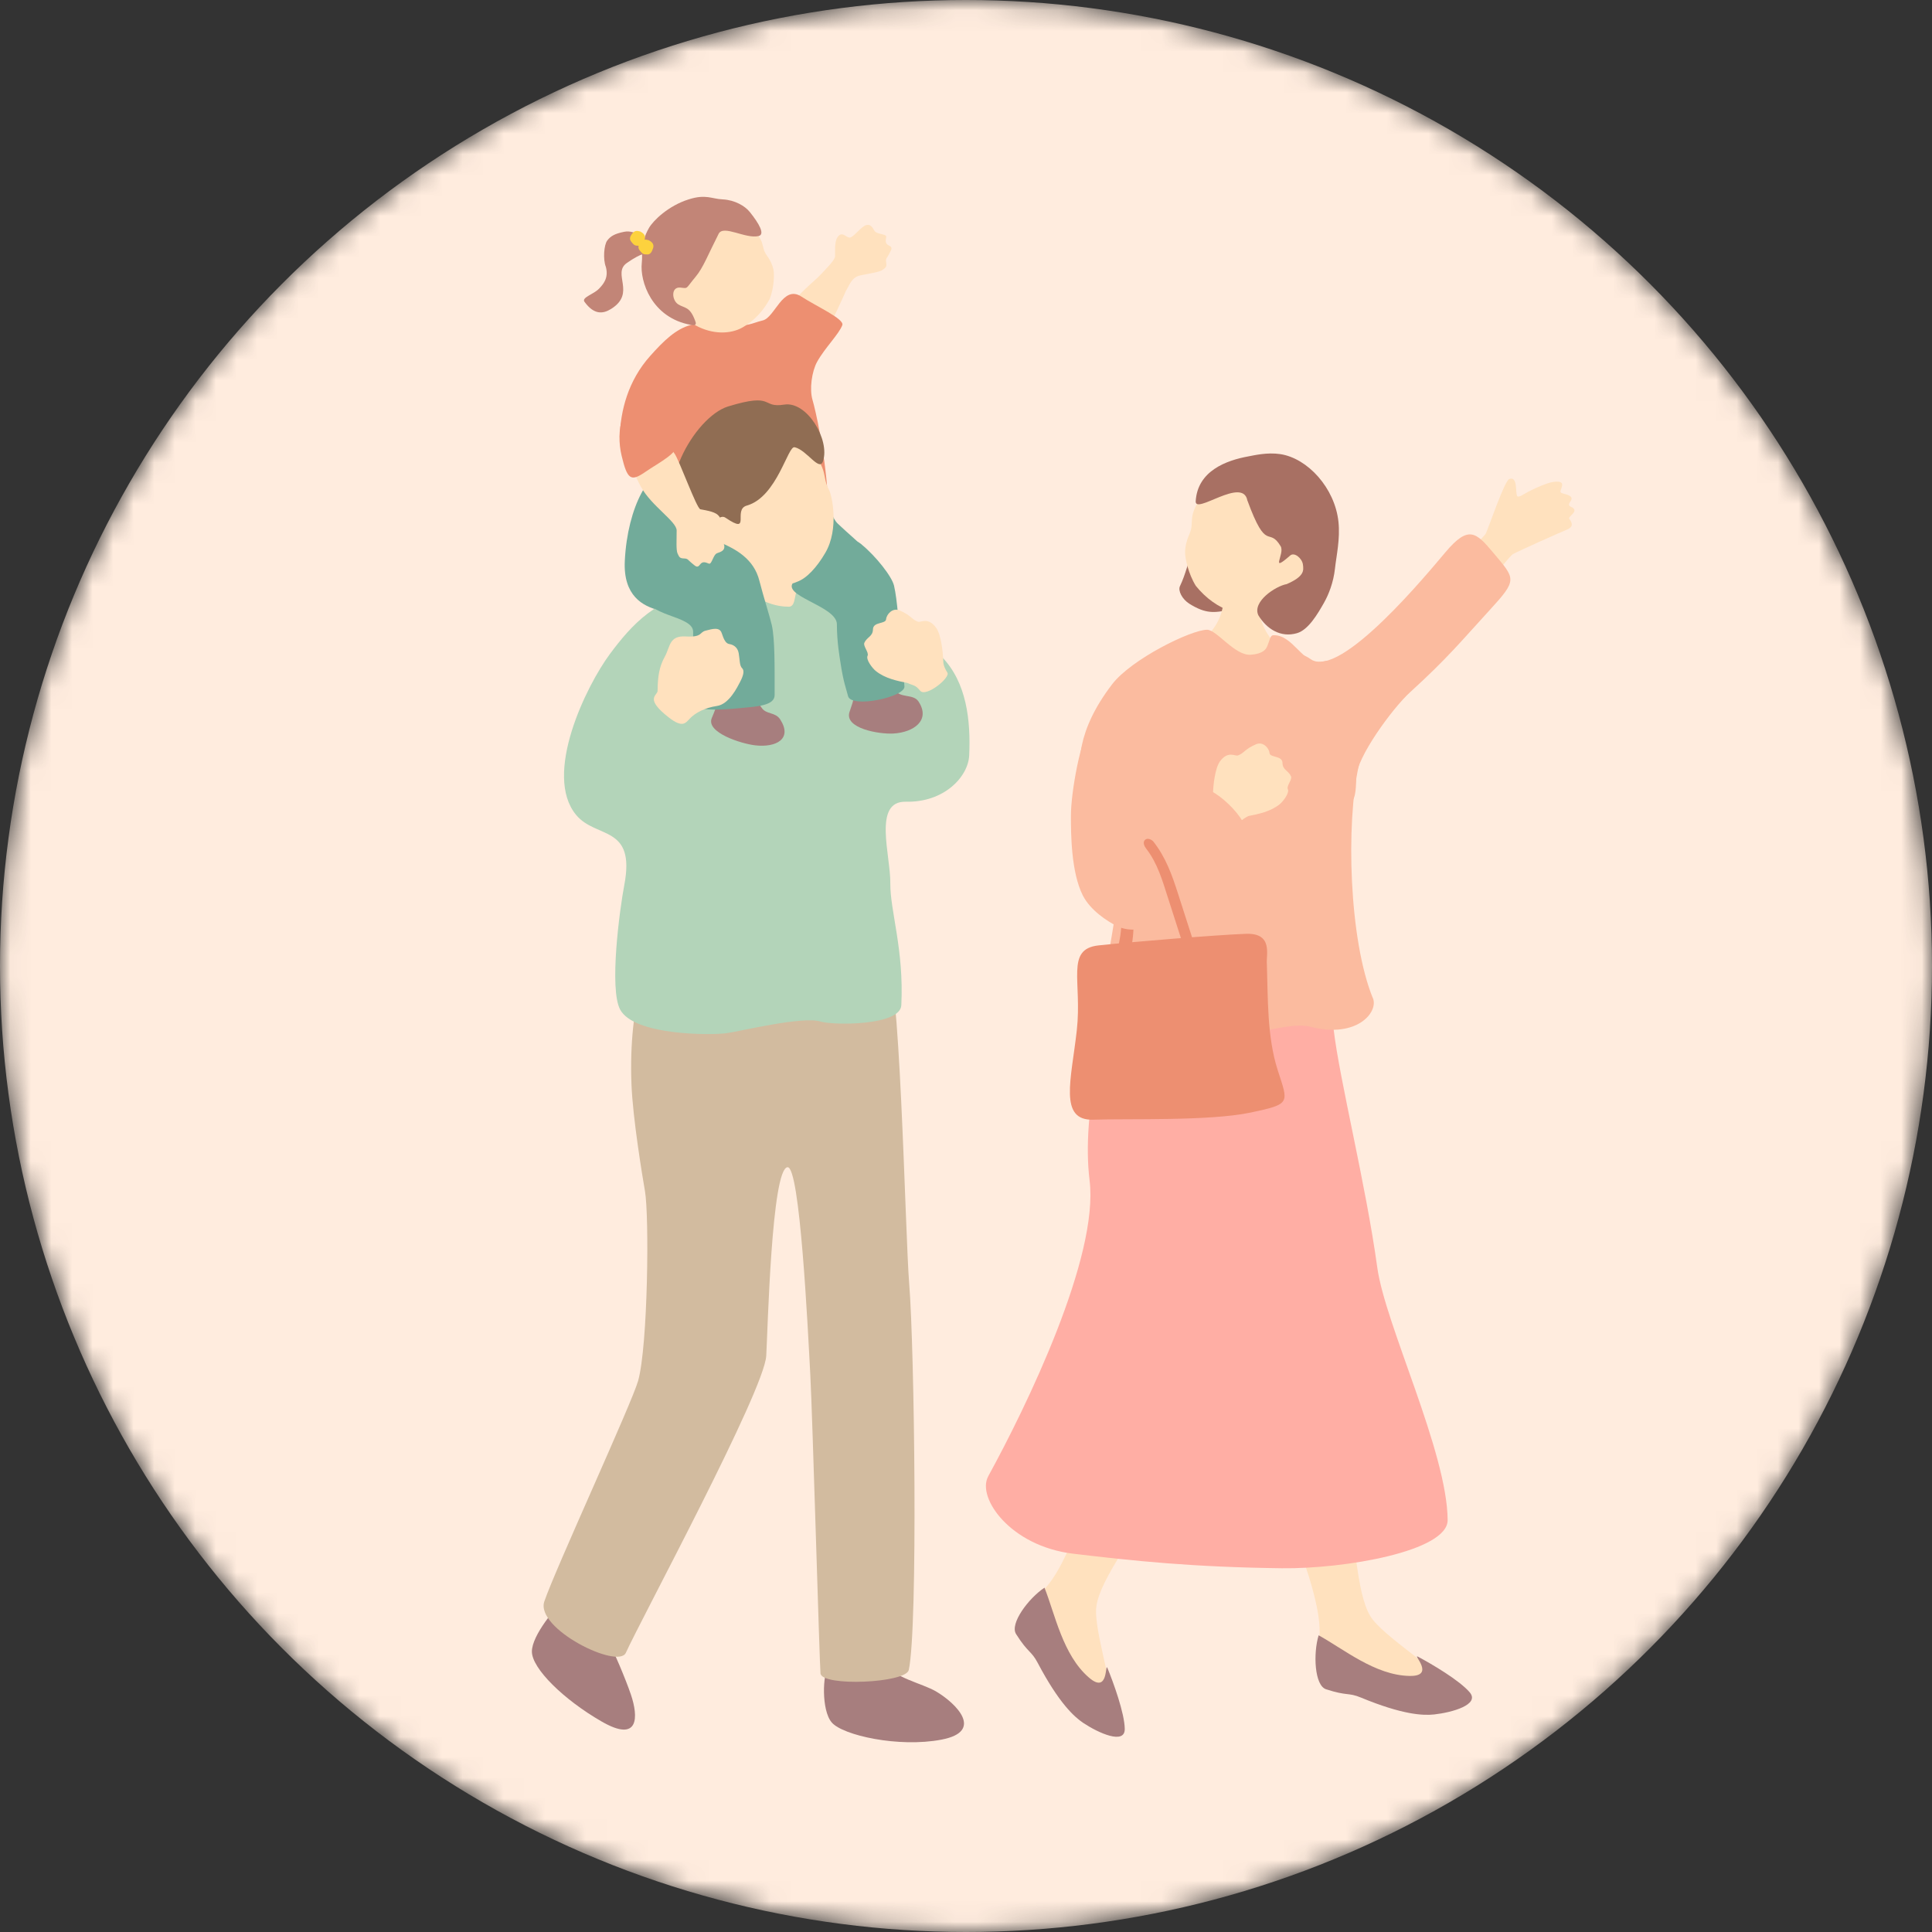 <svg width="94" height="94" viewBox="0 0 94 94" fill="none" xmlns="http://www.w3.org/2000/svg">
    <rect x="0" y="0" width="94" height="94" fill="#333333" stroke="none"/>
    <g clip-path="url(#clip0_10968_35031)">
        <mask id="mask0_10968_35031" style="mask-type:alpha" maskUnits="userSpaceOnUse" x="0" y="0" width="94" height="94">
            <circle cx="47" cy="47" r="47" fill="#FFF0E5"/>
        </mask>
        <g mask="url(#mask0_10968_35031)">
            <circle cx="47" cy="47" r="47" fill="#FFECDE"/>
            <path d="M64.586 79.273C64.497 79.074 63.543 76.159 62.915 73.135C62.665 71.933 61.964 69.275 61.569 67.999C60.849 65.682 59.537 64.32 62.336 63.653C64.586 63.115 64.465 64.983 64.792 66.921C65.467 70.9 66.133 77.89 66.202 78.114C66.244 78.255 66.497 79.016 66.423 79.372C66.4 79.808 64.66 79.433 64.589 79.273H64.586Z" fill="#FDD23E"/>
            <path d="M64.112 80.105C64.61 78.533 63.008 74.791 62.414 73.325C60.973 69.769 59.323 60.199 59.352 59.601C59.352 59.601 63.313 58.558 63.453 59.399C63.529 59.859 64.605 66.248 65.358 71.24C65.994 75.432 66.025 77.847 66.803 78.818C67.67 79.9 70.622 81.656 70.176 82.033C68.922 82.618 63.943 81.916 64.112 80.105Z" fill="#FFE1BE"/>
            <path d="M64.157 79.564C65.372 80.232 66.909 81.511 68.577 81.541C69.882 81.57 68.688 80.445 68.993 80.607C69.655 80.958 71.015 81.759 71.508 82.339C72.016 82.937 70.654 83.32 69.773 83.416C69.241 83.474 68.242 83.432 66.223 82.597C65.588 82.333 65.57 82.533 64.518 82.19C63.957 82.006 63.886 80.461 64.157 79.562V79.564Z" fill="#A77E7E"/>
            <path d="M50.441 77.638C51.816 76.747 52.95 72.834 53.419 71.323C54.555 67.658 59.333 59.224 59.736 58.783C59.736 58.783 63.447 60.53 63.02 61.267C62.788 61.668 59.578 67.283 57.003 71.613C54.842 75.249 53.34 77.132 53.327 78.377C53.311 79.768 54.476 83.021 53.891 83.026C52.554 82.67 49.162 78.925 50.438 77.638H50.441Z" fill="#FFE1BE"/>
            <path d="M50.819 77.247C51.333 78.542 51.709 80.519 52.974 81.614C53.96 82.479 53.752 80.843 53.884 81.162C54.171 81.859 54.714 83.351 54.724 84.115C54.738 84.904 53.446 84.319 52.708 83.83C52.263 83.532 51.517 82.856 50.492 80.912C50.17 80.3 50.028 80.441 49.435 79.502C49.119 79 50.041 77.763 50.819 77.247Z" fill="#A77E7E"/>
            <path d="M72.552 28.241C72.707 28.023 73.463 27.039 73.619 26.956C74.025 26.741 75.951 25.885 76.228 25.773C76.587 25.629 76.486 25.419 76.352 25.241C76.265 25.127 76.9 24.855 76.428 24.656C76.257 24.584 76.371 24.454 76.423 24.374C76.584 24.127 76.236 24.065 76.017 24.002C75.83 23.946 75.975 23.829 76.004 23.616C76.033 23.403 75.754 23.416 75.514 23.459C75.271 23.504 74.829 23.68 74.344 23.93C74.157 24.026 73.877 24.244 73.814 24.124C73.722 23.951 73.853 23.158 73.434 23.305C73.2 23.387 72.438 25.653 72.288 25.964C72.251 26.039 71.626 26.68 71.394 26.994C71.107 27.379 71.866 29.204 72.546 28.247L72.552 28.241Z" fill="#FFE1BE"/>
            <path d="M62.9 33.59C62.584 32.72 62.679 31.3 63.77 32.071C65.212 33.09 69.558 27.773 70.333 26.861C71.45 25.539 71.819 25.898 72.649 26.887C73.741 28.188 73.849 28.188 72.46 29.704C71.134 31.148 70.459 31.994 68.604 33.683C67.755 34.455 65.987 36.867 65.984 37.83C65.974 40.817 64.65 37.117 64.308 36.492C63.602 35.205 63.282 34.646 62.9 33.593V33.59Z" fill="#FBBB9F"/>
            <path d="M48.076 71.836C49.937 68.445 53.474 61.159 53.013 57.43C52.599 54.098 53.782 49.385 54.686 48.688C57.551 46.475 60.16 47.533 63.737 47.448C64.346 47.435 64.654 48.105 64.886 50.074C65.179 52.571 66.454 57.614 67.01 61.667C67.39 64.444 70.413 70.636 70.434 73.956C70.445 75.472 65.424 76.341 62.359 76.302C58.073 76.248 55.211 75.953 52.214 75.594C49.149 75.227 47.515 72.862 48.079 71.836H48.076Z" fill="#FFAEA4"/>
            <path d="M57.871 29.377C58.673 29.875 59.084 29.82 59.807 29.672C61.351 29.35 59.034 27.653 58.974 26.988C58.929 26.501 58.531 26.586 57.959 27.155C57.782 27.331 57.717 27.882 57.41 28.518C57.303 28.74 57.52 29.159 57.871 29.377Z" fill="#A87063"/>
            <path d="M59.608 28.516C59.681 28.521 61.126 28.609 61.221 28.606C61.244 28.776 61.192 29.409 61.228 29.63C61.608 31.949 63.608 31.787 63.297 33.295C63.013 34.676 57.713 33.758 57.394 32.553C57.112 31.487 59.167 31.503 59.515 29.423C59.565 29.122 59.6 28.627 59.608 28.516Z" fill="#FFE1BE"/>
            <path d="M62.568 29.021C61.717 29.801 60.712 30.003 59.993 29.777C59.273 29.551 58.672 29.109 58.182 28.505C57.821 27.926 57.653 27.16 57.66 26.856C57.666 26.577 57.742 26.266 57.869 25.987C58.158 25.332 57.689 25.197 58.591 23.979C58.865 23.609 60.349 21.981 62.32 22.484C64.052 22.925 64.352 27.394 62.568 29.024V29.021Z" fill="#FFE1BE"/>
            <path d="M60.691 24.357C60.48 23.163 58.134 25.067 58.176 24.384C58.266 22.91 59.668 22.397 60.749 22.203C60.999 22.158 61.645 21.998 62.288 22.094C63.619 22.293 64.944 23.738 65.121 25.382C65.212 26.225 65.018 27.049 64.951 27.671C64.879 28.335 64.645 28.928 64.419 29.326C64.102 29.884 63.654 30.647 63.103 30.807C62.307 31.039 61.623 30.597 61.224 29.935C60.915 29.275 62.059 28.517 62.604 28.419C63.463 28.047 63.434 27.757 63.392 27.461C63.35 27.166 62.978 26.847 62.773 27.028C61.75 27.924 62.528 26.943 62.309 26.576C61.711 25.584 61.642 26.943 60.693 24.355L60.691 24.357Z" fill="#A87063"/>
            <path d="M66.797 48.57C65.63 45.711 65.482 40.064 66.109 37.255C66.597 35.066 66.592 31.728 64.299 32.194C63.392 32.377 62.939 30.88 61.956 30.906C61.789 30.912 61.789 31.143 61.645 31.465C61.597 31.571 61.473 31.811 60.856 31.856C60.082 31.914 59.201 30.64 58.73 30.64C57.957 30.64 55.042 32.069 54.104 33.3C50.728 37.718 53.748 40.399 54.336 40.705C55.056 41.083 53.859 46.514 53.474 49.267C53.377 49.958 55.693 50.41 58.284 50.684C59.773 50.841 62.488 49.631 63.766 49.958C66.03 50.538 67.071 49.237 66.8 48.57H66.797Z" fill="#FBBB9F"/>
            <path d="M59.018 38.539C59.031 38.247 59.107 37.388 59.355 37.047C59.745 36.51 60.093 36.805 60.23 36.755C60.541 36.643 60.546 36.454 61.118 36.209C61.453 36.066 61.746 36.398 61.767 36.638C61.79 36.877 62.391 36.744 62.399 37.124C62.407 37.475 62.684 37.478 62.816 37.776C62.882 37.925 62.584 38.241 62.657 38.393C62.75 38.582 62.423 38.999 62.265 39.127C61.809 39.497 61.203 39.611 60.739 39.704C60.425 39.851 60.117 40.164 59.874 40.465C59.492 40.159 59.113 39.869 58.73 39.553C58.915 39.18 59.01 38.725 59.018 38.534V38.539Z" fill="#FFE1BE"/>
            <path d="M54.945 43.351C55.216 44.391 55.229 45.481 54.945 46.521C54.839 46.902 54.278 46.535 54.36 46.237C54.615 45.303 54.642 44.311 54.397 43.372C54.36 43.234 54.386 43.061 54.56 43.053C54.718 43.045 54.903 43.199 54.945 43.351Z" fill="#ED8F71"/>
            <path d="M53.054 35.319C53.637 34.513 54.33 35.05 55.089 36.345C55.809 37.569 54.944 40.894 55.453 41.189C55.811 41.396 56.375 40.917 57.016 40.162C57.187 39.96 58.215 38.718 58.397 38.438C58.705 37.965 61.038 39.971 60.579 40.75C59.464 42.644 56.336 46.08 54.301 45.037C53.924 44.843 53.07 44.322 52.688 43.575C52.105 42.436 52.105 40.508 52.105 39.686C52.105 38.548 52.569 35.986 53.052 35.321L53.054 35.319Z" fill="#FBBB9F"/>
            <path d="M61.639 46.924C61.694 48.562 61.644 50.434 62.163 52.057C62.682 53.677 62.838 53.711 60.843 54.132C58.847 54.552 54.897 54.419 53.197 54.477C51.497 54.536 52.124 52.525 52.39 50.134C52.657 47.743 51.829 46.174 53.447 45.998C55.065 45.825 59.269 45.482 60.621 45.434C61.973 45.386 61.586 46.493 61.639 46.921V46.924Z" fill="#ED8F71"/>
            <path d="M57.723 46.474L56.832 43.699C56.558 42.848 56.321 42 55.764 41.287C55.677 41.175 55.583 40.978 55.712 40.861C55.833 40.752 56.041 40.848 56.125 40.957C56.721 41.721 57.022 42.564 57.314 43.476C57.633 44.468 57.952 45.46 58.271 46.452C58.41 46.889 57.828 46.801 57.723 46.474Z" fill="#ED8F71"/>
            <path d="M39.629 22.925C39.038 22.656 37.265 23.086 36.068 23.148C34.908 23.207 33.963 22.884 32.664 22.788C31.65 22.71 30.53 24.617 30.399 27.294C30.317 28.997 31.286 29.494 32.049 29.687C33.223 29.983 37.662 28.892 38.694 29.209C39.594 29.486 40.384 28.648 42.154 27.869C43.189 27.413 41.739 26.416 40.768 25.484C40.179 24.92 40.403 23.532 39.629 22.927V22.925Z" fill="#72AB9A"/>
            <path d="M39.934 13.354C40.218 13.05 40.628 12.65 40.631 12.465C40.636 12.28 40.594 11.799 40.732 11.568C40.974 11.165 41.198 11.635 41.392 11.549C41.586 11.466 41.906 11.034 42.127 10.958C42.347 10.883 42.443 11.052 42.547 11.23C42.651 11.41 43.141 11.372 43.119 11.525C43.098 11.678 43.039 11.85 43.252 11.947C43.465 12.043 43.361 12.151 43.252 12.368C43.143 12.586 43.079 12.572 43.117 12.777C43.151 12.981 43.098 13.016 42.946 13.128C42.794 13.241 42.292 13.308 41.866 13.397C41.44 13.486 41.349 13.837 41.15 14.17C41.137 14.192 40.463 15.784 39.968 16.467C39.596 16.982 39.016 17.715 38.326 17.326C37.296 16.746 37.834 15.87 38.321 15.084C38.835 14.254 39.59 13.725 39.936 13.354H39.934Z" fill="#FFE1BE"/>
            <path d="M30.152 21.258C30.19 19.998 30.546 18.532 31.64 17.312C32.303 16.571 32.883 16.002 33.625 15.806C34.237 15.645 34.953 15.658 35.408 15.755C36.332 15.948 36.579 15.717 37.098 15.594C37.705 15.467 38.08 13.827 39.001 14.436C39.696 14.893 41.093 15.518 40.983 15.817C40.821 16.257 40.124 16.934 39.754 17.608C39.499 18.073 39.376 18.932 39.533 19.461C39.674 19.936 40.124 21.91 40.27 24.043C40.331 24.918 38.929 24.757 38.075 24.725C35.749 24.634 32.907 22.848 32.327 22.512C31.302 21.918 30.123 22.407 30.158 21.258H30.152Z" fill="#ED8F71"/>
            <path d="M29.514 79.636C29.858 80.335 30.43 81.661 30.696 82.448C31.058 83.514 31.111 84.822 29.267 83.756C27.422 82.693 25.884 81.183 25.879 80.359C25.874 79.55 27.095 78.149 27.366 77.915C28.407 77.004 29.844 78.471 29.514 79.636Z" fill="#A77E7E"/>
            <path d="M29.631 74.972C29.631 74.972 31.64 76.116 31.512 76.476C31.382 76.836 29.817 78.434 29.524 79.317C29.447 79.548 29.5 79.79 29.62 80.04C28.928 79.758 28.308 79.266 27.789 78.692C27.794 78.686 27.8 78.681 27.805 78.675C28.01 78.367 29.168 75.332 29.631 74.972Z" fill="#7C6351"/>
            <path d="M38.601 27.388C38.508 27.393 36.962 27.487 36.845 27.485C36.807 27.673 36.754 28.422 36.675 28.664C36.464 29.279 35.99 30.009 35.597 30.525C34.596 31.932 40.629 31.277 40.006 30.681C39.431 30.138 38.894 29.255 38.662 28.366C38.577 28.038 38.609 27.514 38.601 27.391V27.388Z" fill="#FFE1BE"/>
            <path d="M43.003 80.861C43.445 81.64 44.852 81.884 45.56 82.306C46.524 82.881 47.897 84.24 45.81 84.64C43.724 85.04 41.004 84.43 40.469 83.807C39.945 83.198 40.038 81.379 40.304 81.14C40.877 80.619 42.633 80.208 43.003 80.864V80.861Z" fill="#A77E7E"/>
            <path d="M40.035 77.519C40.035 77.519 42.3 77.071 42.433 77.428C42.566 77.788 42.406 80.028 42.752 80.892C42.843 81.121 43.037 81.269 43.292 81.379C42.584 81.62 41.797 81.653 41.033 81.556C41.033 81.548 41.033 81.54 41.033 81.532C40.99 81.161 39.915 78.097 40.032 77.522L40.035 77.519Z" fill="#7C6351"/>
            <path d="M32.062 46.174C31.618 46.27 30.564 48.645 30.724 52.759C30.788 54.416 31.253 57.217 31.381 57.958C31.591 59.164 31.527 65.457 31.049 67.178C30.75 68.255 27.017 76.347 26.484 77.915C26.032 79.242 30.08 81.235 30.45 80.416C31.179 78.799 37.183 67.672 37.281 65.967C37.353 64.724 37.539 56.865 38.316 56.79C38.923 56.731 39.306 64.665 39.426 66.915C39.535 68.972 39.873 80.942 39.921 81.418C39.985 82.07 44.078 81.893 44.216 81.251C44.669 79.153 44.493 65.594 44.237 62.473C44.033 59.965 43.788 46.515 43.072 46.603C42.705 46.649 32.062 46.174 32.062 46.174Z" fill="#D2BB9F"/>
            <path d="M42.491 29.148C42.022 28.976 40.325 28.703 38.965 28.608C38.574 28.582 38.802 29.519 38.382 29.519C37.115 29.519 36.551 28.684 35.989 28.872C35.441 29.054 35.148 28.813 34.198 28.861C32.008 28.971 30.718 30.416 29.68 31.812C28.514 33.381 26.414 37.694 28.03 39.649C29.001 40.825 30.936 40.122 30.374 43.063C30.151 44.231 29.629 48.12 30.175 49.124C30.859 50.386 34.566 50.37 35.335 50.271C35.981 50.188 39.039 49.428 39.92 49.702C40.524 49.889 43.803 49.916 43.853 48.909C43.986 46.194 43.305 44.319 43.318 42.982C43.334 41.612 42.456 38.97 44.072 39.007C45.945 39.05 47.108 37.788 47.156 36.749C47.23 35.081 47.047 33.193 45.799 31.933C45.003 31.13 43.707 29.599 42.496 29.156L42.491 29.148Z" fill="#B3D4B9"/>
            <path d="M43.533 33.557C43.786 33.992 44.43 33.74 44.688 34.129C45.295 35.048 44.449 35.636 43.459 35.69C42.767 35.727 41.069 35.44 41.332 34.64C41.444 34.304 41.542 34.049 41.558 33.815C41.612 33.042 43.097 32.805 43.533 33.557Z" fill="#A77E7E"/>
            <path d="M41.916 26.488C42.616 27.062 43.393 28.045 43.499 28.497C43.664 29.206 43.731 30.468 43.829 31.349C43.904 32.007 44.002 33.401 44.005 33.406C44.023 33.916 41.413 34.477 41.261 33.868C41.187 33.564 41.032 33.183 40.894 32.248C40.857 31.991 40.721 31.279 40.718 30.371C40.716 29.463 37.873 28.985 38.656 28.274C39.023 27.941 40.742 25.524 41.919 26.485L41.916 26.488Z" fill="#72AB9A"/>
            <path d="M35.988 27.702C37.255 28.363 38.082 28.629 38.788 28.304C39.245 28.14 39.738 27.613 40.156 26.896C40.839 25.725 40.475 24.09 40.336 23.835C39.948 23.112 40.387 22.93 39.243 21.643C38.894 21.251 38.327 20.325 36.368 21.079C34.647 21.743 31.996 25.559 35.985 27.702H35.988Z" fill="#FFE1BE"/>
            <path d="M38.663 21.759C39.262 21.898 39.866 22.973 40.044 22.436C40.388 21.402 39.267 19.508 38.155 19.686C37.011 19.868 37.713 19.076 35.43 19.774C33.764 20.282 31.725 24.009 33.301 25.323C34.341 26.19 34.386 27.56 36.244 27.898C36.59 27.963 35.893 26.8 35.685 26.749C34.653 26.448 34.647 26.112 34.653 25.771C34.658 25.43 35.038 25.011 35.297 25.188C36.587 26.064 35.629 24.796 36.337 24.598C37.819 24.178 38.341 21.633 38.666 21.764L38.663 21.759Z" fill="#906D53"/>
            <path d="M34.831 34.425C35.073 33.67 36.355 33.367 37.055 34.433C37.279 34.774 37.721 34.632 37.96 35.003C38.575 35.956 37.753 36.378 36.755 36.265C36.055 36.187 34.349 35.639 34.628 34.944C34.708 34.745 34.783 34.578 34.831 34.428V34.425Z" fill="#A77E7E"/>
            <path d="M34.044 34.392C33.852 33.984 33.791 33.316 33.769 32.378C33.748 31.441 33.711 31.583 33.724 30.743C33.737 29.905 31.257 30.004 31.457 28.873C31.715 27.404 33.807 25.959 34.632 26.244C35.861 26.669 36.686 27.233 36.944 28.245C37.149 29.045 37.45 29.977 37.551 30.412C37.705 31.094 37.689 32.461 37.689 33.82C37.689 34.331 36.827 34.376 36.055 34.449C35.084 34.543 34.131 34.575 34.046 34.392H34.044Z" fill="#72AB9A"/>
            <path d="M45.888 32.051C45.874 31.756 45.797 30.888 45.547 30.545C45.153 30.002 44.802 30.3 44.663 30.249C44.349 30.136 44.344 29.946 43.767 29.699C43.428 29.554 43.133 29.889 43.112 30.131C43.088 30.373 42.481 30.238 42.473 30.622C42.465 30.977 42.186 30.98 42.053 31.28C41.986 31.431 42.287 31.75 42.212 31.904C42.119 32.094 42.449 32.516 42.609 32.645C43.069 33.018 43.681 33.134 44.15 33.228C44.466 33.375 44.522 33.308 44.772 33.609C45.049 33.939 46.247 32.975 46.095 32.728C45.874 32.371 45.898 32.239 45.89 32.049L45.888 32.051Z" fill="#FFE1BE"/>
            <path d="M32.818 22.065C33.055 22.406 33.893 24.735 34.074 24.778C34.255 24.818 34.729 24.872 34.926 25.054C35.269 25.374 34.769 25.503 34.811 25.709C34.854 25.919 35.208 26.322 35.24 26.553C35.269 26.787 35.086 26.846 34.891 26.915C34.697 26.983 34.636 27.474 34.492 27.423C34.348 27.372 34.194 27.281 34.056 27.471C33.917 27.662 33.837 27.538 33.646 27.388C33.457 27.238 33.481 27.176 33.276 27.171C33.071 27.165 33.047 27.103 32.967 26.931C32.887 26.76 32.925 26.247 32.922 25.809C32.922 25.371 31.7 24.622 31.189 23.693C30.559 22.541 30.444 21.584 31.011 21.181C31.977 20.497 32.523 21.649 32.813 22.065H32.818Z" fill="#FFE1BE"/>
            <path d="M31.566 19.479C32.473 19.549 32.736 20.766 32.947 21.467C33.109 22.009 32.084 22.485 31.387 22.968C30.69 23.449 30.52 23.328 30.245 22.176C29.955 20.967 30.227 19.377 31.568 19.482L31.566 19.479Z" fill="#ED8F71"/>
            <path d="M36.109 32.513C35.976 32.392 35.997 32.094 35.941 31.782C35.888 31.471 35.654 31.361 35.484 31.336C35.313 31.31 35.218 31.119 35.114 30.802C35.01 30.485 34.643 30.606 34.331 30.684C34.02 30.762 34.182 31.014 33.365 30.966C32.548 30.918 32.615 31.465 32.343 31.954C32.072 32.443 32 32.926 31.995 33.611C31.995 33.85 31.33 33.963 32.54 34.908C33.211 35.429 33.352 35.182 33.557 34.967C33.831 34.677 34.3 34.433 34.888 34.347C35.476 34.258 35.872 33.437 36.011 33.173C36.149 32.91 36.239 32.636 36.109 32.515V32.513Z" fill="#FFE1BE"/>
            <path d="M33.831 15.826C34.675 16.29 35.553 16.258 36.125 15.933C36.697 15.608 37.134 15.13 37.45 14.545C37.663 14.002 37.682 13.35 37.629 13.102C37.578 12.877 37.466 12.64 37.315 12.436C36.966 11.964 37.341 11.76 36.386 10.946C36.096 10.699 34.584 9.667 33.001 10.462C31.609 11.161 32.067 14.848 33.831 15.82V15.826Z" fill="#FFE1BE"/>
            <path d="M36.473 10.306C36.249 10.024 35.746 9.728 35.164 9.701C34.621 9.677 34.349 9.433 33.506 9.701C32.518 10.01 31.781 10.733 31.576 11.09C31.137 11.858 31.278 12.32 31.225 12.801C31.129 13.671 31.696 15.47 33.628 15.809C33.934 15.862 33.857 15.698 33.812 15.58C33.556 14.901 33.314 15.005 33 14.809C32.678 14.608 32.638 13.939 33.109 13.993C33.498 14.036 33.338 14.071 33.846 13.464C34.211 13.029 34.445 12.4 34.964 11.377C35.196 10.921 36.268 11.635 36.907 11.485C37.234 11.407 36.936 10.88 36.476 10.308L36.473 10.306Z" fill="#C28577"/>
            <path d="M32.004 12.111C31.791 11.945 31.431 11.564 31.184 11.451C30.936 11.337 30.663 11.218 30.371 11.277C29.915 11.369 29.703 11.486 29.539 11.711C29.393 11.914 29.325 12.599 29.48 12.995C29.622 13.536 29.341 13.836 29.152 14.039C28.884 14.325 28.28 14.468 28.439 14.686C28.907 15.327 29.338 15.274 29.726 15.035C30.971 14.262 29.758 13.307 30.503 12.792C31.249 12.277 31.358 12.369 32.008 12.109L32.004 12.111Z" fill="#C28577"/>
            <path d="M31.159 11.267C31.274 11.331 31.428 11.433 31.369 11.637C31.308 11.844 31.223 11.954 31.106 11.957C30.883 11.962 30.851 11.928 30.731 11.782C30.611 11.64 30.635 11.53 30.757 11.369C30.88 11.208 30.994 11.219 31.162 11.267H31.159Z" fill="#FDD23E"/>
            <path d="M31.569 11.69C31.684 11.754 31.838 11.856 31.78 12.06C31.718 12.267 31.633 12.377 31.516 12.38C31.293 12.385 31.261 12.35 31.141 12.205C31.021 12.06 31.045 11.953 31.168 11.792C31.29 11.631 31.404 11.641 31.572 11.69H31.569Z" fill="#FDD23E"/>
        </g>
    </g>
    <defs>
        <clipPath id="clip0_10968_35031">
            <rect width="94" height="94" fill="white"/>
        </clipPath>
    </defs>
</svg>
